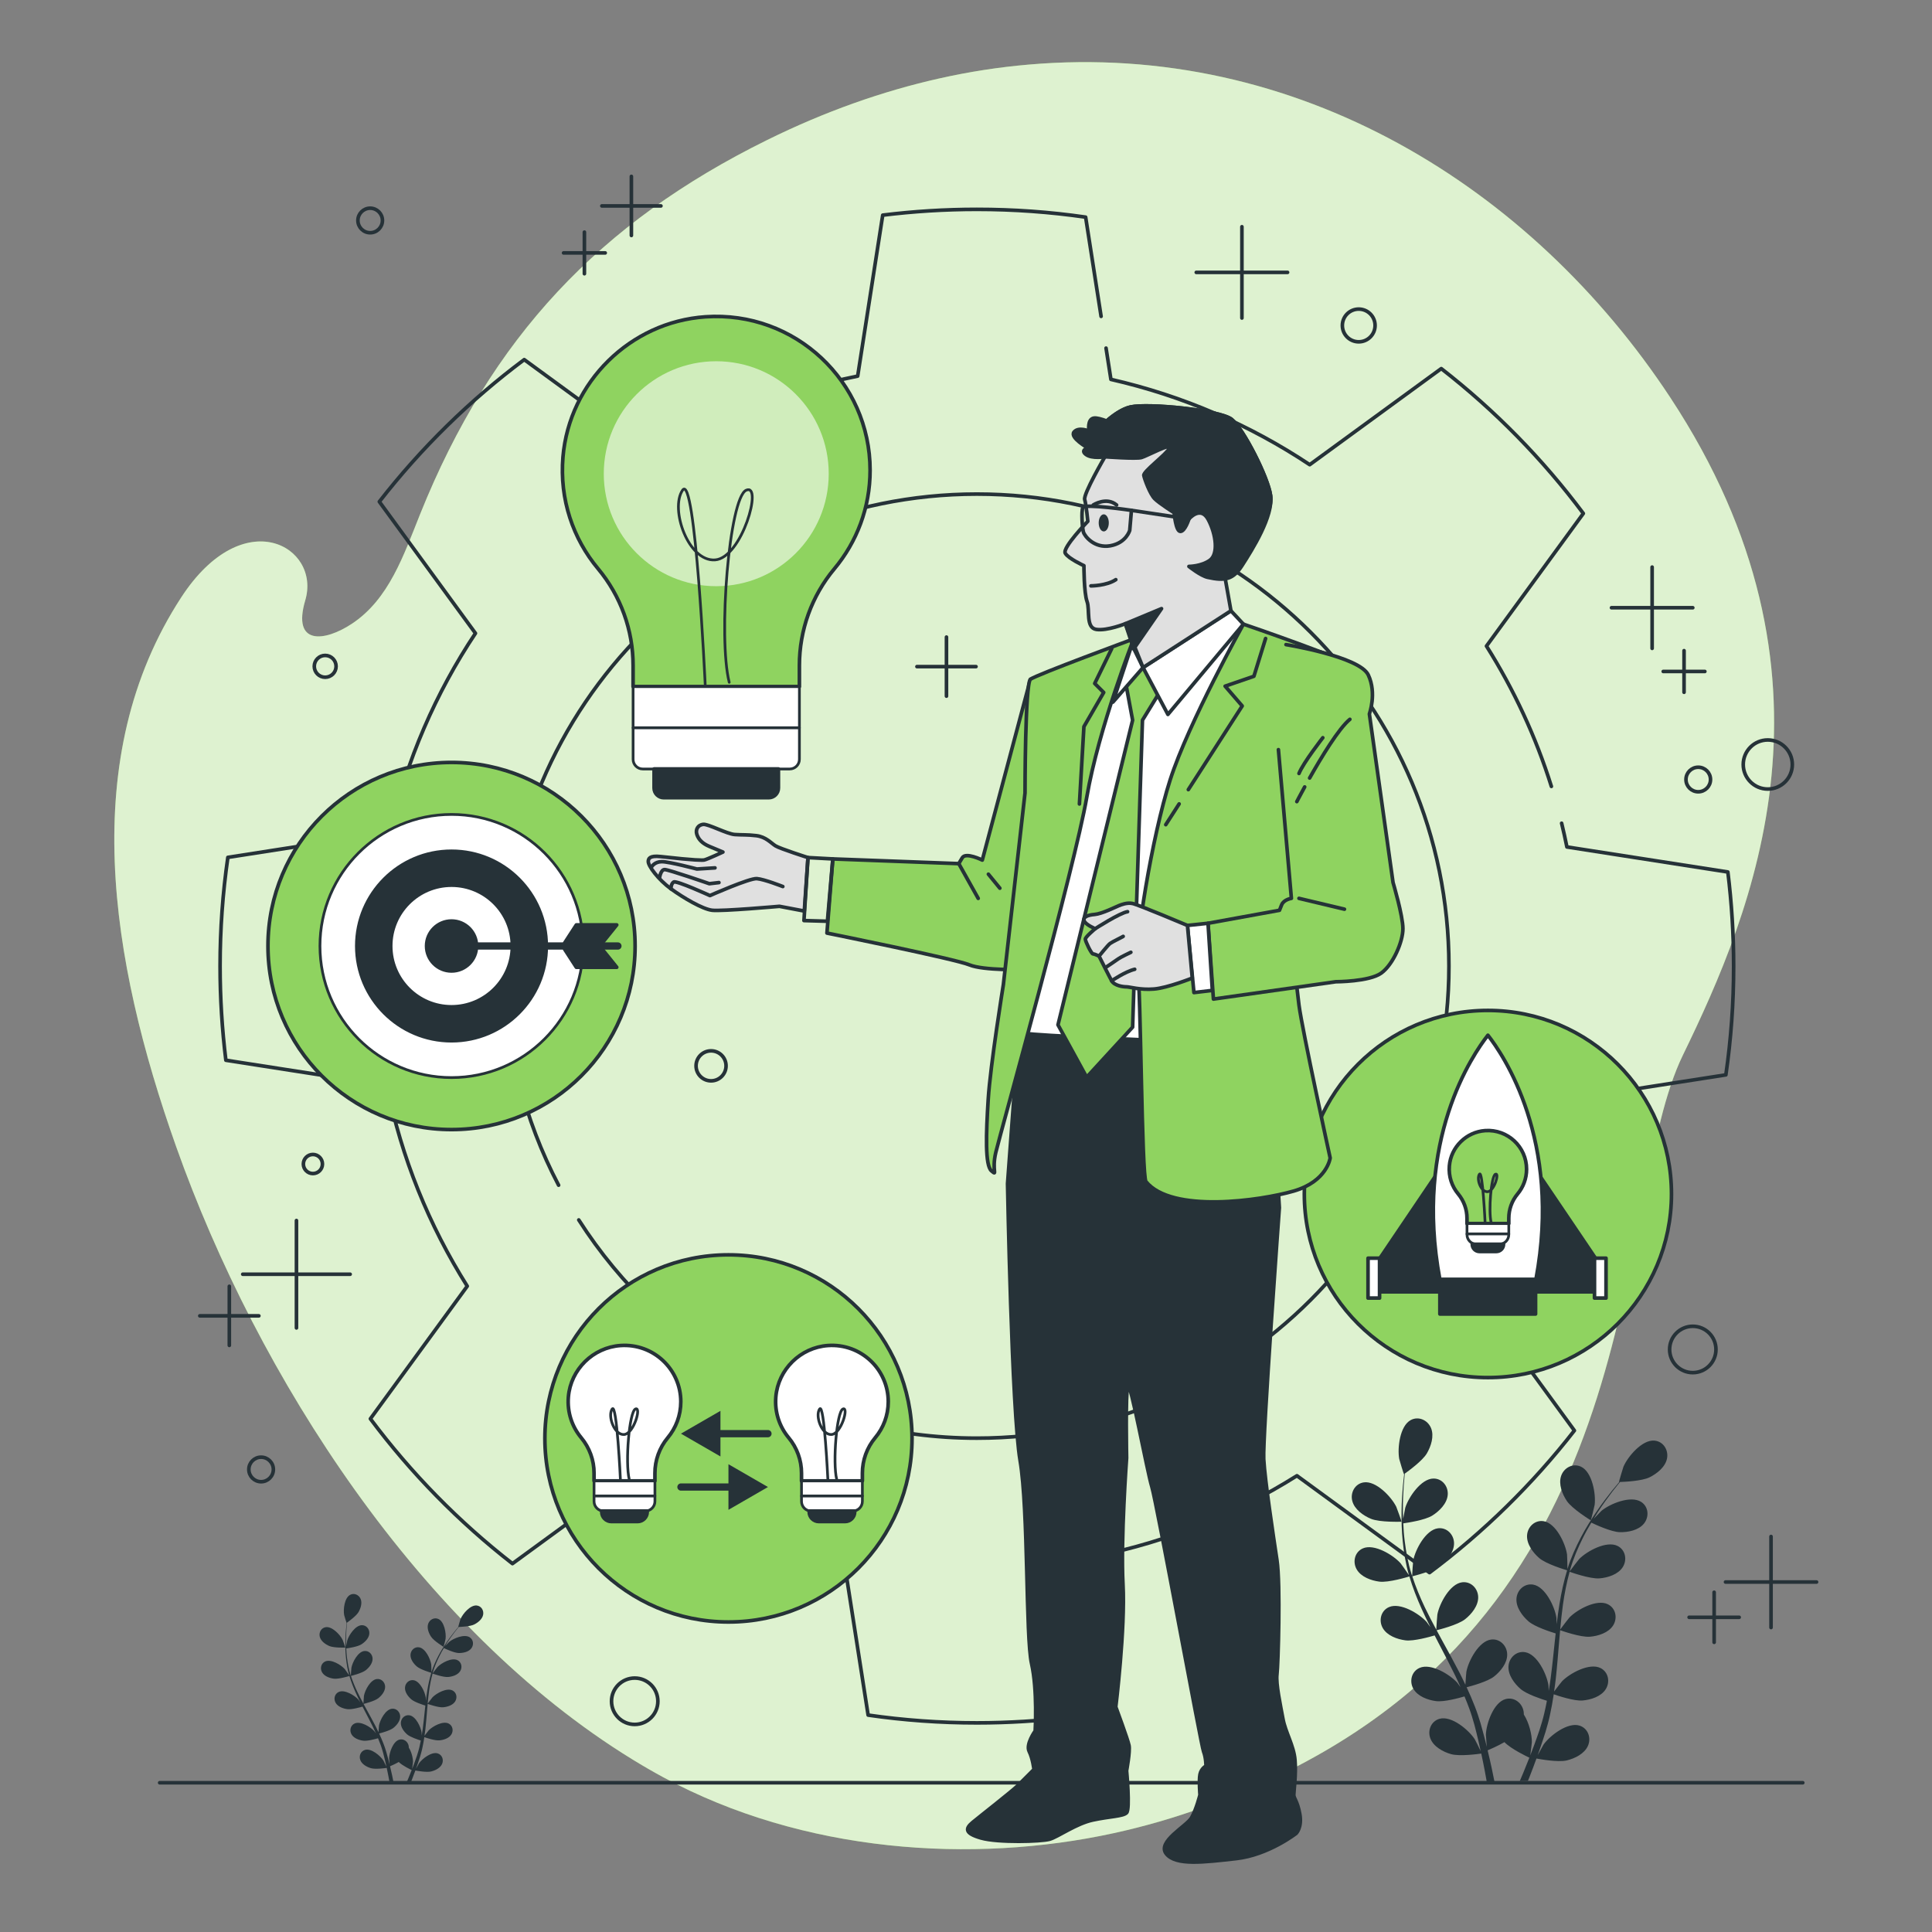 <svg width="533" height="533" viewBox="0 0 533 533" fill="none" xmlns="http://www.w3.org/2000/svg">
<rect x="0" y="0" width="533" height="533" fill="#808080" stroke="none"/>
<path d="M174.417 485.357C177.248 487.097 180.111 488.758 183.009 490.326C221.586 511.189 268.254 514.246 307.246 505.734C324.33 502.012 340.645 495.977 355.985 488.244C456.573 437.475 444.863 331.016 464.246 291.153C483.628 251.289 511.227 186.252 460.814 109.698C422.494 51.487 357.794 11.377 283.797 17.817C275.642 18.517 267.368 19.787 259.012 21.669C243.467 25.165 227.607 30.741 211.576 38.658C165.534 61.395 135.483 93.093 115.911 141.822C111.362 153.149 107.334 165.313 97.047 172.103C89.569 177.038 80.507 178.156 84.22 165.595C88.584 150.83 67.214 138.393 50.001 164.801C21.252 208.909 30.283 264.69 48.603 316.348C71.09 379.754 115.787 449.337 174.417 485.357Z" fill="#8FD360"/>
<g opacity="0.7">
<path d="M174.417 485.357C177.248 487.097 180.111 488.758 183.009 490.326C221.586 511.189 268.254 514.246 307.246 505.734C324.33 502.012 340.645 495.977 355.985 488.244C456.573 437.475 444.863 331.016 464.246 291.153C483.628 251.289 511.227 186.252 460.814 109.698C422.494 51.487 357.794 11.377 283.797 17.817C275.642 18.517 267.368 19.787 259.012 21.669C243.467 25.165 227.607 30.741 211.576 38.658C165.534 61.395 135.483 93.093 115.911 141.822C111.362 153.149 107.334 165.313 97.047 172.103C89.569 177.038 80.507 178.156 84.22 165.595C88.584 150.83 67.214 138.393 50.001 164.801C21.252 208.909 30.283 264.69 48.603 316.348C71.09 379.754 115.787 449.337 174.417 485.357Z" fill="white"/>
</g>
<path d="M497.348 491.825H44.049" stroke="#263238" stroke-miterlimit="10" stroke-linecap="round" stroke-linejoin="round"/>
<path d="M261.112 175.756V192.053" stroke="#263238" stroke-miterlimit="10" stroke-linecap="round" stroke-linejoin="round"/>
<path d="M269.261 183.904H252.964" stroke="#263238" stroke-miterlimit="10" stroke-linecap="round" stroke-linejoin="round"/>
<path d="M342.62 62.552V87.739" stroke="#263238" stroke-miterlimit="10" stroke-linecap="round" stroke-linejoin="round"/>
<path d="M355.214 75.145H330.026" stroke="#263238" stroke-miterlimit="10" stroke-linecap="round" stroke-linejoin="round"/>
<path d="M174.188 48.664V64.961" stroke="#263238" stroke-miterlimit="10" stroke-linecap="round" stroke-linejoin="round"/>
<path d="M182.338 56.812H166.04" stroke="#263238" stroke-miterlimit="10" stroke-linecap="round" stroke-linejoin="round"/>
<path d="M161.225 64.036V75.518" stroke="#263238" stroke-miterlimit="10" stroke-linecap="round" stroke-linejoin="round"/>
<path d="M166.966 69.776H155.483" stroke="#263238" stroke-miterlimit="10" stroke-linecap="round" stroke-linejoin="round"/>
<path d="M464.595 179.504V190.986" stroke="#263238" stroke-miterlimit="10" stroke-linecap="round" stroke-linejoin="round"/>
<path d="M470.336 185.244H458.854" stroke="#263238" stroke-miterlimit="10" stroke-linecap="round" stroke-linejoin="round"/>
<path d="M455.791 156.449V178.875" stroke="#263238" stroke-miterlimit="10" stroke-linecap="round" stroke-linejoin="round"/>
<path d="M467.005 167.663H444.579" stroke="#263238" stroke-miterlimit="10" stroke-linecap="round" stroke-linejoin="round"/>
<path d="M63.267 354.867V371.165" stroke="#263238" stroke-miterlimit="10" stroke-linecap="round" stroke-linejoin="round"/>
<path d="M71.416 363.017H55.119" stroke="#263238" stroke-miterlimit="10" stroke-linecap="round" stroke-linejoin="round"/>
<path d="M81.787 336.718V366.35" stroke="#263238" stroke-miterlimit="10" stroke-linecap="round" stroke-linejoin="round"/>
<path d="M96.602 351.535H66.97" stroke="#263238" stroke-miterlimit="10" stroke-linecap="round" stroke-linejoin="round"/>
<path d="M472.898 439.274V453.084" stroke="#263238" stroke-miterlimit="10" stroke-linecap="round" stroke-linejoin="round"/>
<path d="M479.804 446.18H465.994" stroke="#263238" stroke-miterlimit="10" stroke-linecap="round" stroke-linejoin="round"/>
<path d="M488.592 423.895V449.005" stroke="#263238" stroke-miterlimit="10" stroke-linecap="round" stroke-linejoin="round"/>
<path d="M501.146 436.45H476.037" stroke="#263238" stroke-miterlimit="10" stroke-linecap="round" stroke-linejoin="round"/>
<path d="M196.166 298.184C198.451 298.184 200.304 296.331 200.304 294.045C200.304 291.76 198.451 289.907 196.166 289.907C193.88 289.907 192.027 291.76 192.027 294.045C192.027 296.331 193.88 298.184 196.166 298.184Z" stroke="#263238" stroke-miterlimit="10" stroke-linecap="round" stroke-linejoin="round"/>
<path d="M89.71 186.838C91.373 186.838 92.72 185.491 92.72 183.829C92.72 182.167 91.373 180.819 89.71 180.819C88.049 180.819 86.701 182.167 86.701 183.829C86.701 185.491 88.049 186.838 89.71 186.838Z" stroke="#263238" stroke-miterlimit="10" stroke-linecap="round" stroke-linejoin="round"/>
<path d="M102.124 64.207C103.994 64.207 105.51 62.691 105.51 60.822C105.51 58.952 103.994 57.436 102.124 57.436C100.254 57.436 98.738 58.952 98.738 60.822C98.738 62.691 100.254 64.207 102.124 64.207Z" stroke="#263238" stroke-miterlimit="10" stroke-linecap="round" stroke-linejoin="round"/>
<path d="M374.844 94.302C377.337 94.302 379.359 92.28 379.359 89.787C379.359 87.294 377.337 85.272 374.844 85.272C372.351 85.272 370.33 87.294 370.33 89.787C370.33 92.28 372.351 94.302 374.844 94.302Z" stroke="#263238" stroke-miterlimit="10" stroke-linecap="round" stroke-linejoin="round"/>
<path d="M175.1 475.733C178.632 475.733 181.495 472.87 181.495 469.338C181.495 465.807 178.632 462.944 175.1 462.944C171.568 462.944 168.705 465.807 168.705 469.338C168.705 472.87 171.568 475.733 175.1 475.733Z" stroke="#263238" stroke-miterlimit="10" stroke-linecap="round" stroke-linejoin="round"/>
<path d="M72.031 408.776C73.9 408.776 75.416 407.26 75.416 405.39C75.416 403.52 73.9 402.005 72.031 402.005C70.161 402.005 68.645 403.52 68.645 405.39C68.645 407.26 70.161 408.776 72.031 408.776Z" stroke="#263238" stroke-miterlimit="10" stroke-linecap="round" stroke-linejoin="round"/>
<path d="M86.325 323.762C87.779 323.762 88.958 322.584 88.958 321.129C88.958 319.675 87.779 318.496 86.325 318.496C84.871 318.496 83.692 319.675 83.692 321.129C83.692 322.584 84.871 323.762 86.325 323.762Z" stroke="#263238" stroke-miterlimit="10" stroke-linecap="round" stroke-linejoin="round"/>
<path d="M467.005 378.683C470.537 378.683 473.4 375.82 473.4 372.288C473.4 368.756 470.537 365.893 467.005 365.893C463.473 365.893 460.61 368.756 460.61 372.288C460.61 375.82 463.473 378.683 467.005 378.683Z" stroke="#263238" stroke-miterlimit="10" stroke-linecap="round" stroke-linejoin="round"/>
<path d="M487.694 217.684C491.434 217.684 494.465 214.652 494.465 210.912C494.465 207.173 491.434 204.141 487.694 204.141C483.954 204.141 480.923 207.173 480.923 210.912C480.923 214.652 483.954 217.684 487.694 217.684Z" stroke="#263238" stroke-miterlimit="10" stroke-linecap="round" stroke-linejoin="round"/>
<path d="M468.51 218.436C470.38 218.436 471.896 216.92 471.896 215.051C471.896 213.181 470.38 211.665 468.51 211.665C466.64 211.665 465.125 213.181 465.125 215.051C465.125 216.92 466.64 218.436 468.51 218.436Z" stroke="#263238" stroke-miterlimit="10" stroke-linecap="round" stroke-linejoin="round"/>
<path d="M303.771 87.281L299.505 59.903C289.706 58.485 279.691 57.757 269.497 57.757C260.708 57.757 252.033 58.306 243.526 59.354L236.615 103.759C216.596 107.783 197.906 115.422 181.197 125.936L144.622 99.212C129.611 110.428 116.159 123.624 104.649 138.405L131.17 174.712C120.221 191.154 112.16 209.677 107.638 229.556L62.862 236.53C61.444 246.329 60.716 256.344 60.716 266.538C60.716 275.328 61.265 283.99 62.313 292.497L106.718 299.408C110.743 319.426 118.382 338.117 128.908 354.826L102.183 391.414C113.399 406.424 126.595 419.876 141.376 431.373L177.669 404.866C194.124 415.815 212.648 423.862 232.512 428.385L239.499 473.161C249.298 474.579 259.313 475.307 269.496 475.307C278.285 475.307 286.959 474.758 295.467 473.711L302.377 429.305C322.396 425.282 341.086 417.642 357.796 407.128L394.371 433.852C409.381 422.637 422.833 409.44 434.343 394.659L407.836 358.352C418.771 341.897 426.832 323.386 431.355 303.509L476.131 296.533C477.549 286.736 478.278 276.72 478.278 266.538C478.278 257.749 477.728 249.075 476.681 240.567L432.276 233.657C431.834 231.458 431.349 229.276 430.821 227.111M427.996 216.957C423.686 203.189 417.626 190.199 410.085 178.237L436.81 141.65C425.593 126.64 412.397 113.188 397.616 101.69L361.322 128.198C344.867 117.25 326.344 109.189 306.479 104.667L305.135 96.038M154.11 326.973C144.626 308.909 139.261 288.342 139.261 266.523C139.261 194.612 197.568 136.306 269.497 136.306C341.425 136.306 399.732 194.612 399.732 266.523C399.732 338.453 341.425 396.759 269.497 396.759C223.347 396.759 182.806 372.757 159.673 336.555" stroke="#263238" stroke-miterlimit="10" stroke-linecap="round" stroke-linejoin="round"/>
<path d="M378.193 418.999C380.661 420.034 386.655 419.811 386.659 419.811C386.722 419.809 385.313 415.904 385.196 415.669C383.841 412.935 379.613 408.451 376.234 408.958C373.8 409.324 372.479 411.784 373.064 414.073C373.661 416.409 376.092 418.116 378.193 418.999Z" fill="#263238"/>
<path d="M380.518 436.338C383.067 436.672 388.396 435.041 388.819 434.909C389.708 437.893 390.862 440.883 392.196 443.843C392.957 445.537 393.776 447.218 394.619 448.895C394.12 448.187 393.668 447.557 393.597 447.476C391.567 445.197 386.305 441.99 383.181 443.372C380.929 444.366 380.306 447.088 381.472 449.141C382.664 451.238 385.461 452.242 387.72 452.537C390.013 452.838 394.584 451.538 395.79 451.179C396.12 451.82 396.441 452.462 396.775 453.1C398.37 456.163 399.974 459.213 401.458 462.253C401.98 463.323 402.455 464.398 402.936 465.47C402.493 464.842 402.114 464.317 402.047 464.242C400.018 461.965 394.757 458.756 391.631 460.138C389.38 461.133 388.756 463.855 389.923 465.907C391.116 468.004 393.911 469.008 396.171 469.304C398.36 469.591 402.59 468.43 404.024 468.009C404.482 469.122 404.942 470.237 405.336 471.336C405.587 472.093 405.884 472.804 406.094 473.579C406.319 474.341 406.54 475.096 406.761 475.843C407.133 477.296 407.525 478.796 407.852 480.223C408.086 481.215 408.292 482.164 408.502 483.12C407.992 482.047 406.954 479.97 406.847 479.807C405.187 477.248 400.473 473.281 397.173 474.172C394.797 474.816 393.769 477.41 394.613 479.616C395.474 481.868 398.086 483.285 400.274 483.92C402.685 484.617 407.986 483.87 408.648 483.772C408.989 485.354 409.307 486.897 409.583 488.357C409.79 489.439 409.978 490.476 410.153 491.475L412.28 491.444C412.063 490.333 411.827 489.171 411.567 487.957C411.227 486.349 410.831 484.638 410.407 482.883C410.804 482.719 413.056 481.769 415.047 480.618C416.823 482.486 421.336 484.637 421.921 484.91C421.333 486.418 420.746 487.878 420.17 489.249C419.868 489.975 419.572 490.661 419.279 491.342L421.528 491.309C421.701 490.879 421.871 490.457 422.046 490.009C422.65 488.481 423.265 486.834 423.879 485.139C424.523 485.263 429.797 486.254 432.241 485.665C434.455 485.13 437.129 483.833 438.091 481.621C439.034 479.457 438.123 476.815 435.778 476.066C432.523 475.026 427.633 478.777 425.858 481.257C425.753 481.405 424.795 483.119 424.207 484.211C424.455 483.518 424.703 482.846 424.948 482.128C425.446 480.712 425.899 479.283 426.391 477.749C426.604 477 426.818 476.243 427.035 475.479C427.266 474.725 427.414 473.9 427.609 473.103C428.023 471.247 428.351 469.347 428.64 467.425C429.88 467.856 434.311 469.325 436.592 469.131C438.863 468.938 441.701 468.061 442.988 466.021C444.248 464.023 443.747 461.275 441.544 460.179C438.484 458.658 433.083 461.625 430.952 463.808C430.819 463.943 429.466 465.683 428.742 466.652C428.906 465.496 429.076 464.342 429.205 463.166C429.577 459.772 429.845 456.326 430.13 452.889C430.216 451.836 430.315 450.787 430.41 449.738C430.851 449.896 436.078 451.757 438.633 451.538C440.904 451.345 443.743 450.469 445.029 448.428C446.289 446.431 445.788 443.683 443.585 442.587C440.527 441.065 435.124 444.032 432.994 446.215C432.834 446.379 430.89 448.884 430.427 449.545C430.637 447.234 430.869 444.933 431.188 442.674C431.624 439.555 432.227 436.521 433.026 433.622C433.23 433.697 438.678 435.661 441.295 435.44C443.566 435.247 446.405 434.369 447.691 432.329C448.951 430.332 448.451 427.584 446.247 426.488C443.187 424.967 437.786 427.934 435.655 430.117C435.489 430.289 433.399 432.984 433.056 433.501C433.104 433.328 433.134 433.145 433.185 432.974C434.077 429.89 435.33 427.017 436.634 424.383C437.388 422.851 438.195 421.429 439.011 420.064C439.988 420.534 444.477 422.633 446.853 422.694C449.132 422.751 452.05 422.19 453.552 420.305C455.024 418.458 454.828 415.672 452.758 414.34C449.884 412.492 444.19 414.848 441.832 416.784C441.705 416.889 440.52 418.103 439.67 419.001C440.047 418.39 440.425 417.752 440.799 417.175C442.198 415.001 443.612 413.097 444.877 411.422C445.605 410.474 446.28 409.632 446.923 408.851C448.121 408.813 452.953 408.595 455.052 407.572C457.1 406.572 459.432 404.732 459.897 402.365C460.351 400.046 458.895 397.665 456.444 397.437C453.042 397.12 449.073 401.835 447.873 404.641C447.769 404.884 446.584 408.861 446.647 408.859C446.647 408.859 446.705 408.858 446.718 408.857C446.085 409.596 445.416 410.396 444.702 411.285C443.397 412.937 441.938 414.815 440.489 416.966C439.034 419.113 437.514 421.485 436.138 424.128C434.755 426.776 433.437 429.632 432.458 432.751C432.446 432.786 432.44 432.824 432.429 432.86C432.432 431.86 432.347 429.061 432.316 428.845C431.88 425.826 429.262 420.248 425.894 419.675C423.467 419.263 421.444 421.189 421.286 423.546C421.125 425.953 422.903 428.333 424.625 429.827C426.566 431.51 431.91 433.091 432.335 433.216C431.43 436.194 430.745 439.323 430.225 442.529C429.926 444.362 429.681 446.216 429.459 448.079C429.434 447.213 429.405 446.44 429.389 446.332C428.953 443.312 426.335 437.735 422.966 437.161C420.54 436.75 418.517 438.676 418.36 441.033C418.198 443.44 419.976 445.819 421.698 447.313C423.445 448.828 427.974 450.267 429.178 450.631C429.1 451.347 429.015 452.061 428.939 452.776C428.58 456.212 428.237 459.639 427.796 462.993C427.642 464.175 427.446 465.332 427.254 466.491C427.231 465.723 427.205 465.076 427.19 464.977C426.754 461.957 424.136 456.38 420.768 455.807C418.341 455.395 416.318 457.321 416.16 459.678C415.999 462.084 417.777 464.465 419.499 465.958C421.165 467.404 425.335 468.77 426.762 469.209C426.53 470.391 426.3 471.575 426.022 472.709C425.815 473.48 425.669 474.236 425.417 474.997C425.184 475.756 424.953 476.508 424.726 477.253C424.233 478.671 423.734 480.137 423.219 481.509C422.868 482.465 422.515 483.37 422.164 484.283C422.331 483.109 422.611 480.802 422.612 480.608C422.631 478.582 421.862 475.297 420.395 473.001C420.399 472.703 420.378 472.403 420.327 472.108C419.918 469.782 417.702 468.083 415.333 468.751C412.044 469.679 410.035 475.504 409.924 478.552C409.917 478.732 410.064 480.691 410.177 481.927C409.999 481.21 409.836 480.514 409.645 479.779C409.277 478.325 408.867 476.883 408.433 475.33C408.196 474.589 407.957 473.839 407.716 473.081C407.492 472.326 407.161 471.556 406.885 470.785C406.205 469.009 405.431 467.243 404.611 465.48C405.885 465.154 410.39 463.936 412.184 462.516C413.973 461.103 415.855 458.805 415.804 456.394C415.753 454.032 413.82 452.017 411.378 452.319C407.986 452.738 405.118 458.191 404.545 461.188C404.51 461.374 404.341 463.57 404.271 464.779C403.77 463.725 403.274 462.669 402.734 461.616C401.171 458.58 399.495 455.557 397.835 452.534C397.326 451.608 396.831 450.68 396.331 449.752C396.786 449.641 402.172 448.308 404.183 446.717C405.97 445.304 407.854 443.007 407.803 440.595C407.751 438.234 405.819 436.218 403.375 436.521C399.984 436.94 397.117 442.392 396.543 445.389C396.501 445.615 396.262 448.776 396.241 449.583C395.142 447.54 394.064 445.493 393.083 443.431C391.728 440.589 390.555 437.726 389.623 434.869C389.835 434.817 395.463 433.452 397.522 431.823C399.31 430.409 401.193 428.113 401.141 425.701C401.09 423.339 399.158 421.325 396.715 421.626C393.323 422.044 390.456 427.499 389.883 430.494C389.838 430.73 389.584 434.132 389.581 434.75C389.526 434.58 389.45 434.411 389.397 434.24C388.442 431.176 387.9 428.089 387.536 425.172C387.32 423.478 387.208 421.847 387.137 420.259C388.212 420.111 393.113 419.386 395.129 418.125C397.062 416.915 399.186 414.838 399.398 412.436C399.606 410.084 397.908 407.868 395.447 407.9C392.03 407.942 388.58 413.049 387.682 415.964C387.633 416.123 387.314 417.79 387.1 419.006C387.077 418.289 387.042 417.548 387.035 416.859C387.002 414.276 387.13 411.908 387.261 409.812C387.345 408.621 387.445 407.546 387.55 406.54C388.528 405.846 392.438 402.999 393.625 400.988C394.782 399.024 395.711 396.203 394.793 393.972C393.893 391.788 391.364 390.606 389.194 391.768C386.182 393.382 385.474 399.503 386.019 402.503C386.067 402.763 387.271 406.735 387.323 406.7C387.323 406.7 387.371 406.667 387.382 406.659C387.263 407.623 387.146 408.661 387.042 409.795C386.864 411.893 386.684 414.264 386.662 416.858C386.633 419.451 386.673 422.268 386.985 425.233C387.292 428.203 387.766 431.313 388.671 434.454C388.682 434.489 388.697 434.524 388.707 434.56C388.157 433.723 386.542 431.436 386.397 431.275C384.368 428.997 379.107 425.789 375.981 427.17C373.73 428.165 373.106 430.887 374.274 432.94C375.463 435.039 378.259 436.042 380.518 436.338Z" fill="#263238"/>
<path d="M438.867 419.429C438.92 419.461 439.9 415.428 439.932 415.167C440.309 412.138 439.256 406.067 436.158 404.625C433.926 403.587 431.468 404.912 430.693 407.143C429.901 409.421 430.987 412.185 432.253 414.08C433.74 416.305 438.863 419.426 438.867 419.429Z" fill="#263238"/>
<path d="M90.884 454.115C92.164 454.652 95.276 454.537 95.278 454.537C95.31 454.536 94.579 452.51 94.518 452.386C93.814 450.968 91.621 448.641 89.867 448.903C88.604 449.094 87.918 450.37 88.221 451.558C88.531 452.771 89.793 453.657 90.884 454.115Z" fill="#263238"/>
<path d="M92.091 463.113C93.414 463.287 96.179 462.44 96.398 462.372C96.86 463.921 97.459 465.472 98.152 467.009C98.546 467.888 98.973 468.762 99.41 469.631C99.151 469.263 98.917 468.938 98.879 468.895C97.825 467.713 95.095 466.048 93.473 466.765C92.304 467.281 91.981 468.695 92.586 469.76C93.205 470.848 94.656 471.369 95.829 471.523C97.019 471.678 99.391 471.005 100.016 470.817C100.188 471.15 100.355 471.482 100.528 471.815C101.355 473.404 102.189 474.987 102.957 476.564C103.228 477.119 103.476 477.677 103.725 478.233C103.495 477.907 103.299 477.634 103.263 477.596C102.21 476.415 99.48 474.748 97.858 475.466C96.689 475.982 96.365 477.395 96.971 478.46C97.59 479.549 99.041 480.07 100.214 480.223C101.349 480.372 103.545 479.769 104.289 479.551C104.527 480.128 104.765 480.706 104.97 481.278C105.101 481.67 105.255 482.039 105.363 482.441C105.481 482.836 105.596 483.227 105.71 483.616C105.903 484.371 106.106 485.149 106.276 485.89C106.399 486.404 106.505 486.898 106.614 487.393C106.349 486.838 105.811 485.759 105.756 485.674C104.893 484.346 102.447 482.286 100.735 482.75C99.501 483.083 98.967 484.431 99.406 485.575C99.852 486.744 101.207 487.48 102.343 487.809C103.594 488.171 106.346 487.783 106.69 487.732C106.866 488.554 107.031 489.354 107.175 490.112C107.282 490.672 107.38 491.212 107.47 491.73L108.574 491.714C108.461 491.137 108.339 490.535 108.203 489.904C108.026 489.069 107.822 488.181 107.602 487.271C107.808 487.185 108.977 486.692 110.01 486.094C110.932 487.064 113.274 488.18 113.578 488.322C113.273 489.104 112.968 489.862 112.67 490.574C112.513 490.952 112.36 491.307 112.207 491.661L113.374 491.642C113.464 491.42 113.552 491.201 113.643 490.969C113.956 490.176 114.275 489.32 114.594 488.44C114.929 488.505 117.665 489.019 118.934 488.714C120.083 488.436 121.471 487.763 121.971 486.615C122.46 485.492 121.988 484.121 120.77 483.733C119.082 483.192 116.544 485.139 115.623 486.426C115.568 486.502 115.07 487.392 114.766 487.959C114.893 487.599 115.022 487.25 115.15 486.877C115.408 486.143 115.643 485.401 115.9 484.605C116.01 484.217 116.122 483.823 116.233 483.427C116.353 483.035 116.431 482.607 116.531 482.194C116.746 481.232 116.916 480.245 117.066 479.247C117.71 479.471 120.009 480.233 121.194 480.132C122.371 480.032 123.845 479.576 124.513 478.518C125.167 477.481 124.907 476.054 123.764 475.486C122.175 474.696 119.373 476.235 118.266 477.37C118.198 477.44 117.496 478.343 117.119 478.846C117.205 478.246 117.293 477.647 117.359 477.037C117.552 475.276 117.692 473.487 117.839 471.704C117.884 471.157 117.935 470.613 117.985 470.069C118.213 470.151 120.926 471.115 122.252 471.004C123.43 470.903 124.904 470.448 125.572 469.389C126.225 468.351 125.966 466.925 124.822 466.357C123.235 465.568 120.431 467.107 119.326 468.24C119.243 468.326 118.234 469.626 117.993 469.968C118.103 468.769 118.223 467.575 118.389 466.402C118.615 464.783 118.927 463.209 119.342 461.705C119.448 461.743 122.276 462.763 123.634 462.648C124.812 462.548 126.286 462.093 126.953 461.034C127.607 459.997 127.348 458.571 126.204 458.002C124.615 457.213 121.813 458.752 120.707 459.885C120.62 459.975 119.537 461.373 119.358 461.641C119.382 461.551 119.398 461.456 119.425 461.367C119.889 459.768 120.538 458.277 121.215 456.909C121.606 456.114 122.025 455.376 122.449 454.667C122.957 454.911 125.286 456.001 126.519 456.032C127.701 456.06 129.216 455.77 129.995 454.792C130.76 453.833 130.659 452.387 129.584 451.696C128.093 450.738 125.138 451.959 123.914 452.964C123.847 453.019 123.233 453.65 122.791 454.115C122.988 453.797 123.184 453.467 123.378 453.166C124.103 452.038 124.837 451.051 125.494 450.18C125.871 449.689 126.222 449.252 126.556 448.847C127.177 448.825 129.686 448.713 130.775 448.183C131.838 447.665 133.049 446.708 133.289 445.48C133.525 444.278 132.769 443.041 131.496 442.923C129.731 442.76 127.672 445.206 127.049 446.661C126.996 446.787 126.38 448.852 126.412 448.852C126.412 448.852 126.441 448.851 126.449 448.851C126.121 449.234 125.774 449.649 125.403 450.111C124.726 450.969 123.968 451.943 123.217 453.06C122.462 454.174 121.672 455.405 120.958 456.777C120.241 458.151 119.556 459.634 119.048 461.252C119.042 461.27 119.038 461.289 119.033 461.308C119.034 460.789 118.99 459.335 118.974 459.225C118.748 457.657 117.389 454.762 115.641 454.466C114.382 454.252 113.332 455.251 113.25 456.475C113.165 457.724 114.089 458.959 114.982 459.735C115.989 460.608 118.763 461.429 118.984 461.493C118.515 463.038 118.159 464.663 117.888 466.326C117.732 467.278 117.605 468.239 117.49 469.206C117.477 468.757 117.463 468.356 117.454 468.299C117.228 466.731 115.869 463.837 114.121 463.54C112.861 463.326 111.812 464.326 111.73 465.549C111.645 466.798 112.569 468.034 113.462 468.809C114.369 469.594 116.72 470.342 117.344 470.53C117.304 470.902 117.26 471.272 117.221 471.644C117.034 473.427 116.856 475.206 116.627 476.946C116.547 477.559 116.446 478.161 116.345 478.762C116.333 478.363 116.32 478.027 116.312 477.977C116.086 476.409 114.727 473.514 112.979 473.218C111.719 473.004 110.67 474.003 110.588 475.227C110.504 476.475 111.427 477.711 112.32 478.487C113.185 479.236 115.349 479.945 116.09 480.173C115.969 480.787 115.85 481.4 115.706 481.99C115.598 482.39 115.522 482.782 115.391 483.177C115.271 483.571 115.151 483.962 115.033 484.349C114.777 485.084 114.518 485.845 114.251 486.556C114.068 487.053 113.885 487.523 113.703 487.997C113.79 487.388 113.935 486.191 113.936 486.09C113.945 485.038 113.546 483.333 112.785 482.142C112.787 481.987 112.776 481.832 112.75 481.678C112.538 480.471 111.387 479.589 110.157 479.936C108.451 480.416 107.408 483.441 107.35 485.021C107.347 485.115 107.423 486.132 107.482 486.774C107.39 486.402 107.305 486.041 107.205 485.659C107.015 484.904 106.803 484.156 106.577 483.35C106.454 482.965 106.33 482.576 106.205 482.183C106.089 481.791 105.917 481.392 105.773 480.991C105.42 480.07 105.018 479.152 104.593 478.237C105.255 478.069 107.591 477.437 108.524 476.7C109.453 475.967 110.43 474.773 110.402 473.524C110.376 472.298 109.373 471.251 108.105 471.409C106.345 471.625 104.857 474.455 104.559 476.011C104.54 476.109 104.452 477.248 104.417 477.875C104.157 477.327 103.9 476.78 103.618 476.233C102.807 474.658 101.937 473.09 101.076 471.521C100.812 471.04 100.555 470.558 100.296 470.077C100.532 470.019 103.327 469.328 104.371 468.502C105.298 467.768 106.277 466.575 106.249 465.325C106.223 464.1 105.22 463.052 103.952 463.21C102.192 463.427 100.704 466.258 100.407 467.813C100.384 467.929 100.26 469.57 100.249 469.989C99.678 468.929 99.119 467.866 98.61 466.797C97.907 465.322 97.298 463.837 96.814 462.353C96.924 462.326 99.845 461.617 100.914 460.772C101.841 460.039 102.82 458.846 102.792 457.595C102.766 456.371 101.762 455.324 100.495 455.48C98.735 455.698 97.247 458.528 96.95 460.083C96.927 460.205 96.794 461.971 96.793 462.292C96.764 462.204 96.725 462.115 96.698 462.027C96.202 460.437 95.921 458.835 95.731 457.321C95.62 456.442 95.562 455.596 95.524 454.771C96.082 454.695 98.626 454.317 99.672 453.663C100.675 453.036 101.778 451.957 101.888 450.711C101.997 449.49 101.114 448.339 99.837 448.356C98.064 448.379 96.274 451.029 95.807 452.543C95.782 452.625 95.616 453.49 95.505 454.121C95.493 453.748 95.475 453.364 95.471 453.007C95.454 451.666 95.52 450.437 95.588 449.349C95.632 448.731 95.683 448.172 95.737 447.651C96.246 447.289 98.275 445.812 98.891 444.769C99.492 443.75 99.974 442.286 99.497 441.128C99.03 439.995 97.718 439.381 96.591 439.984C95.028 440.821 94.66 443.999 94.943 445.556C94.968 445.69 95.594 447.753 95.62 447.734C95.62 447.734 95.645 447.716 95.651 447.711C95.588 448.212 95.528 448.751 95.474 449.339C95.382 450.428 95.289 451.659 95.277 453.004C95.261 454.351 95.282 455.813 95.444 457.35C95.604 458.892 95.85 460.507 96.32 462.137C96.325 462.155 96.333 462.173 96.339 462.192C96.053 461.758 95.215 460.571 95.139 460.486C94.086 459.304 91.356 457.639 89.734 458.355C88.565 458.872 88.241 460.286 88.848 461.351C89.466 462.439 90.918 462.961 92.091 463.113Z" fill="#263238"/>
<path d="M122.372 454.339C122.4 454.356 122.907 452.262 122.926 452.126C123.121 450.554 122.574 447.403 120.966 446.655C119.809 446.117 118.533 446.804 118.13 447.962C117.719 449.144 118.283 450.58 118.94 451.563C119.712 452.717 122.37 454.337 122.372 454.339Z" fill="#263238"/>
<path d="M410.481 380.046C438.452 380.046 461.126 357.372 461.126 329.401C461.126 301.431 438.452 278.757 410.481 278.757C382.511 278.757 359.837 301.431 359.837 329.401C359.837 357.372 382.511 380.046 410.481 380.046Z" fill="#8FD360" stroke="#263238" stroke-miterlimit="10" stroke-linecap="round" stroke-linejoin="round"/>
<path d="M396.242 324.121L378.881 349.796V356.398H399.666L396.242 324.121Z" fill="#263238" stroke="#263238" stroke-miterlimit="10" stroke-linecap="round" stroke-linejoin="round"/>
<path d="M424.607 324.121L441.969 349.796V356.398H421.184L424.607 324.121Z" fill="#263238" stroke="#263238" stroke-miterlimit="10" stroke-linecap="round" stroke-linejoin="round"/>
<path d="M380.592 347.106H377.413V358.109H380.592V347.106Z" fill="white" stroke="#263238" stroke-miterlimit="10" stroke-linecap="round" stroke-linejoin="round"/>
<path d="M443.069 347.106H439.89V358.109H443.069V347.106Z" fill="white" stroke="#263238" stroke-miterlimit="10" stroke-linecap="round" stroke-linejoin="round"/>
<path d="M410.482 285.598C406.384 290.804 390.014 314.501 397.231 352.994H410.482H423.731C430.949 314.501 414.578 290.804 410.482 285.598Z" fill="white" stroke="#263238" stroke-miterlimit="10" stroke-linecap="round" stroke-linejoin="round"/>
<path d="M423.631 352.994H397.232V362.511H423.631V352.994Z" fill="#263238" stroke="#263238" stroke-miterlimit="10" stroke-linecap="round" stroke-linejoin="round"/>
<path d="M421.15 322.558C421.15 316.414 415.958 311.484 409.723 311.916C404.526 312.274 400.287 316.442 399.85 321.635C399.603 324.588 400.559 327.316 402.283 329.383C403.855 331.268 404.713 333.643 404.713 336.097V337.558H416.246V336.097C416.246 333.646 417.101 331.27 418.671 329.39C420.219 327.539 421.15 325.157 421.15 322.558Z" fill="#8FD360" stroke="#263238" stroke-miterlimit="10" stroke-linecap="round" stroke-linejoin="round"/>
<path d="M409.714 337.393C409.714 337.393 409.026 322.635 408.143 323.941C407.261 325.247 408.536 328.904 410.399 328.774C412.262 328.642 413.734 323.419 412.557 323.941C411.38 324.463 410.595 334.129 411.38 337.263" stroke="#263238" stroke-width="0.75" stroke-miterlimit="10" stroke-linecap="round" stroke-linejoin="round"/>
<path d="M416.247 337.561H404.714V340.414H416.247V337.561Z" fill="white" stroke="#263238" stroke-width="0.75" stroke-miterlimit="10" stroke-linecap="round" stroke-linejoin="round"/>
<path d="M413.574 343.274H407.389C405.911 343.274 404.714 342.077 404.714 340.6V340.421H416.247V340.6C416.248 342.076 415.051 343.274 413.574 343.274Z" fill="white" stroke="#263238" stroke-width="0.75" stroke-miterlimit="10" stroke-linecap="round" stroke-linejoin="round"/>
<path d="M412.799 345.265H408.163C407.062 345.265 406.169 344.371 406.169 343.271H414.792C414.792 344.371 413.9 345.265 412.799 345.265Z" fill="#263238" stroke="#263238" stroke-miterlimit="10" stroke-linecap="round" stroke-linejoin="round"/>
<path d="M200.965 447.476C228.936 447.476 251.61 424.802 251.61 396.831C251.61 368.861 228.936 346.187 200.965 346.187C172.995 346.187 150.321 368.861 150.321 396.831C150.321 424.802 172.995 447.476 200.965 447.476Z" fill="#8FD360" stroke="#263238" stroke-miterlimit="10" stroke-linecap="round" stroke-linejoin="round"/>
<path d="M187.819 386.702C187.819 377.757 180.26 370.578 171.181 371.205C163.611 371.727 157.441 377.797 156.805 385.357C156.444 389.659 157.837 393.632 160.347 396.642C162.635 399.384 163.887 402.844 163.887 406.417V408.546H180.681V406.417C180.681 402.848 181.925 399.389 184.213 396.65C186.464 393.955 187.819 390.489 187.819 386.702Z" fill="white" stroke="#263238" stroke-miterlimit="10" stroke-linecap="round" stroke-linejoin="round"/>
<path d="M171.165 408.306C171.165 408.306 170.165 386.814 168.879 388.716C167.594 390.618 169.451 395.943 172.165 395.754C174.879 395.564 177.021 387.956 175.306 388.716C173.593 389.477 172.451 403.551 173.593 408.116" stroke="#263238" stroke-width="0.75" stroke-miterlimit="10" stroke-linecap="round" stroke-linejoin="round"/>
<path d="M180.68 408.55H163.885V412.704H180.68V408.55Z" fill="white" stroke="#263238" stroke-width="0.75" stroke-miterlimit="10" stroke-linecap="round" stroke-linejoin="round"/>
<path d="M178.007 416.87H166.56C165.082 416.87 163.885 415.672 163.885 414.194V412.715H180.68V414.195C180.681 415.672 179.484 416.87 178.007 416.87Z" fill="white" stroke="#263238" stroke-width="0.75" stroke-miterlimit="10" stroke-linecap="round" stroke-linejoin="round"/>
<path d="M175.888 419.767H168.679C167.202 419.767 166.005 418.569 166.005 417.092V416.864H178.561V417.093C178.562 418.569 177.364 419.767 175.888 419.767Z" fill="#263238" stroke="#263238" stroke-miterlimit="10" stroke-linecap="round" stroke-linejoin="round"/>
<path d="M245.053 386.702C245.053 377.757 237.494 370.578 228.415 371.205C220.845 371.727 214.675 377.797 214.038 385.357C213.677 389.659 215.07 393.632 217.581 396.642C219.868 399.384 221.12 402.844 221.12 406.417V408.546H237.915V406.417C237.915 402.848 239.159 399.389 241.446 396.65C243.698 393.955 245.053 390.489 245.053 386.702Z" fill="white" stroke="#263238" stroke-miterlimit="10" stroke-linecap="round" stroke-linejoin="round"/>
<path d="M228.398 408.306C228.398 408.306 227.398 386.814 226.113 388.716C224.827 390.618 226.684 395.943 229.398 395.754C232.111 395.563 234.254 387.956 232.54 388.716C230.827 389.477 229.684 403.551 230.827 408.116" stroke="#263238" stroke-width="0.75" stroke-miterlimit="10" stroke-linecap="round" stroke-linejoin="round"/>
<path d="M237.913 408.55H221.119V412.704H237.913V408.55Z" fill="white" stroke="#263238" stroke-width="0.75" stroke-miterlimit="10" stroke-linecap="round" stroke-linejoin="round"/>
<path d="M235.24 416.87H223.793C222.316 416.87 221.119 415.672 221.119 414.194V412.715H237.913V414.195C237.915 415.672 236.717 416.87 235.24 416.87Z" fill="white" stroke="#263238" stroke-width="0.75" stroke-miterlimit="10" stroke-linecap="round" stroke-linejoin="round"/>
<path d="M233.121 419.767H225.914C224.436 419.767 223.239 418.569 223.239 417.092V416.864H235.797V417.093C235.796 418.569 234.597 419.767 233.121 419.767Z" fill="#263238" stroke="#263238" stroke-miterlimit="10" stroke-linecap="round" stroke-linejoin="round"/>
<path d="M187.862 395.517L198.758 401.808V389.225L187.862 395.517Z" fill="#263238"/>
<path d="M195.126 395.517H211.863" stroke="#263238" stroke-width="2" stroke-miterlimit="10" stroke-linecap="round" stroke-linejoin="round"/>
<path d="M211.863 410.239L200.965 403.948V416.531L211.863 410.239Z" fill="#263238"/>
<path d="M204.598 410.239H187.862" stroke="#263238" stroke-width="2" stroke-miterlimit="10" stroke-linecap="round" stroke-linejoin="round"/>
<path d="M124.568 311.628C152.539 311.628 175.213 288.954 175.213 260.983C175.213 233.013 152.539 210.339 124.568 210.339C96.598 210.339 73.924 233.013 73.924 260.983C73.924 288.954 96.598 311.628 124.568 311.628Z" fill="#8FD360" stroke="#263238" stroke-miterlimit="10" stroke-linecap="round" stroke-linejoin="round"/>
<path d="M124.568 297.282C144.615 297.282 160.867 281.03 160.867 260.983C160.867 240.936 144.615 224.685 124.568 224.685C104.521 224.685 88.27 240.936 88.27 260.983C88.27 281.03 104.521 297.282 124.568 297.282Z" fill="white" stroke="#263238" stroke-width="0.75" stroke-miterlimit="10" stroke-linecap="round" stroke-linejoin="round"/>
<path d="M124.568 287.113C138.999 287.113 150.698 275.415 150.698 260.983C150.698 246.552 138.999 234.854 124.568 234.854C110.137 234.854 98.439 246.552 98.439 260.983C98.439 275.415 110.137 287.113 124.568 287.113Z" fill="#263238" stroke="#263238" stroke-miterlimit="10" stroke-linecap="round" stroke-linejoin="round"/>
<path d="M124.568 277.645C133.77 277.645 141.23 270.185 141.23 260.983C141.23 251.782 133.77 244.322 124.568 244.322C115.366 244.322 107.907 251.782 107.907 260.983C107.907 270.185 115.366 277.645 124.568 277.645Z" fill="white" stroke="#263238" stroke-width="0.75" stroke-miterlimit="10" stroke-linecap="round" stroke-linejoin="round"/>
<path d="M124.568 267.867C128.37 267.867 131.451 264.785 131.451 260.983C131.451 257.182 128.37 254.1 124.568 254.1C120.767 254.1 117.685 257.182 117.685 260.983C117.685 264.785 120.767 267.867 124.568 267.867Z" fill="#263238" stroke="#263238" stroke-miterlimit="10" stroke-linecap="round" stroke-linejoin="round"/>
<path d="M124.568 260.983H170.471" stroke="#263238" stroke-width="2" stroke-miterlimit="10" stroke-linecap="round" stroke-linejoin="round"/>
<path d="M155.773 260.137L158.997 255.166H170.148L166.252 260.003L155.773 260.137Z" fill="#263238" stroke="#263238" stroke-miterlimit="10" stroke-linecap="round" stroke-linejoin="round"/>
<path d="M155.773 261.883L158.997 266.854H170.148L166.252 262.017L155.773 261.883Z" fill="#263238" stroke="#263238" stroke-miterlimit="10" stroke-linecap="round" stroke-linejoin="round"/>
<path d="M281.278 281.753L277.959 326.55C277.959 326.55 279.105 389.346 281.427 402.951C283.75 416.557 282.932 451.656 284.591 458.956C286.251 466.257 285.587 477.539 285.587 477.539C285.587 477.539 282.932 481.189 283.927 483.179C284.922 485.171 285.254 488.158 285.254 488.158C285.254 488.158 282.6 490.812 280.941 492.472C279.281 494.13 270.323 501.099 268.331 502.758C266.34 504.416 266.008 505.745 270.654 507.072C275.3 508.399 287.245 508.067 289.568 507.404C291.891 506.74 296.868 503.09 301.515 502.096C306.16 501.099 309.81 501.099 310.806 500.104C311.802 499.109 310.806 488.49 310.806 488.49C310.806 488.49 311.802 483.181 311.47 481.522C311.138 479.862 307.82 470.902 307.82 470.902C307.82 470.902 310.474 449.334 309.811 437.056C309.148 424.778 310.807 402.214 310.807 402.214C310.807 402.214 310.463 384.303 311.126 382.312C311.79 380.321 316.448 405.864 317.774 410.178C319.103 414.492 331.38 481.564 332.044 483.223C332.708 484.882 332.708 487.205 332.708 487.205C332.708 487.205 331.381 487.868 331.049 489.527C330.717 491.187 331.049 495.169 331.049 495.169C331.049 495.169 330.054 499.15 328.727 501.473C327.399 503.797 319.104 508.11 321.758 511.428C324.413 514.746 332.045 513.751 341.005 512.756C349.964 511.76 357.596 505.787 357.596 505.787C357.596 505.787 359.255 504.127 358.592 500.478C357.929 496.83 356.933 496.164 356.933 495.17C356.933 494.175 357.597 489.529 357.264 485.547C356.933 481.565 354.61 477.872 353.946 474.222C353.282 470.572 351.955 464.599 352.286 461.944C352.618 459.288 353.282 437.056 352.286 430.42C351.291 423.783 348.968 408.519 348.636 402.547C348.304 396.573 352.948 333.19 352.948 333.19L349.806 281.586L281.278 281.753Z" fill="#263238" stroke="#263238" stroke-miterlimit="10" stroke-linecap="round" stroke-linejoin="round"/>
<path d="M284.279 187.393L270.994 237.284C270.994 237.284 266.449 235.011 265.475 236.635C264.5 238.258 264.5 238.258 264.5 238.258L229.759 236.96L228.136 257.416C228.136 257.416 263.527 264.559 267.422 266.182C271.318 267.805 282.683 267.481 282.683 267.481L289.501 194.102L284.279 187.393Z" fill="#8FD360" stroke="#263238" stroke-miterlimit="10" stroke-linecap="round" stroke-linejoin="round"/>
<path d="M264.501 238.258L269.868 247.845" stroke="#263238" stroke-miterlimit="10" stroke-linecap="round" stroke-linejoin="round"/>
<path d="M272.677 241.171L275.839 245.034" stroke="#263238" stroke-miterlimit="10" stroke-linecap="round" stroke-linejoin="round"/>
<path d="M222.904 236.588C222.904 236.588 215.185 234.129 213.938 233.348C212.69 232.569 211.286 230.853 208.635 230.542C205.984 230.23 204.892 230.386 202.709 230.23C200.526 230.075 195.38 227.267 193.977 227.424C192.573 227.579 191.793 228.826 192.261 230.23C192.729 231.633 193.821 232.726 195.693 233.505C197.564 234.284 199.436 235.065 199.436 235.065C199.436 235.065 195.069 237.092 194.289 237.248C193.855 237.335 191.95 237.404 182.28 236.312C179.031 235.945 178.919 237.006 178.85 237.559C178.694 238.806 181.657 242.706 185.088 245.2C188.52 247.696 193.821 250.815 196.473 251.126C199.124 251.437 215.031 250.035 215.031 250.035L221.892 251.338L222.904 236.588Z" fill="#E0E0E0" stroke="#263238" stroke-miterlimit="10" stroke-linecap="round" stroke-linejoin="round"/>
<path d="M215.965 244.578C215.965 244.578 210.818 242.55 208.792 242.395C206.764 242.239 195.849 247.073 195.849 247.073C195.849 247.073 186.648 242.863 185.869 243.33C185.088 243.798 185.088 245.201 185.088 245.201" stroke="#263238" stroke-miterlimit="10" stroke-linecap="round" stroke-linejoin="round"/>
<path d="M181.968 242.082C181.968 242.082 182.28 239.899 183.372 239.899C184.464 239.899 195.692 243.797 195.692 243.797L198.343 243.485" stroke="#263238" stroke-miterlimit="10" stroke-linecap="round" stroke-linejoin="round"/>
<path d="M179.785 239.119C179.785 239.119 180.564 237.716 182.592 237.716C184.619 237.716 192.261 239.743 192.261 239.743L197.252 239.432" stroke="#263238" stroke-miterlimit="10" stroke-linecap="round" stroke-linejoin="round"/>
<path d="M229.759 236.96L222.904 236.588L221.795 253.968L228.266 254.153L229.759 236.96Z" stroke="#263238" stroke-miterlimit="10" stroke-linecap="round" stroke-linejoin="round"/>
<path d="M316.09 179.89L306.698 178.954C306.698 178.954 281.292 284.48 283.085 285.078C284.878 285.676 322.517 287.17 322.517 287.17L344.922 173.651L338.052 172.158L316.09 179.89Z" fill="white" stroke="#263238" stroke-miterlimit="10" stroke-linecap="round" stroke-linejoin="round"/>
<path d="M310.656 188.947L312.467 198.683L291.875 282.734L299.787 297.181L312.467 283.368L315.184 198.683L321.298 188.72L316.09 179.89L310.656 188.947Z" fill="#8FD360" stroke="#263238" stroke-miterlimit="10" stroke-linecap="round" stroke-linejoin="round"/>
<path d="M315.341 184.164L322.204 197.099L343.036 172.191L339.589 168.499L315.341 184.164Z" fill="white" stroke="#263238" stroke-miterlimit="10" stroke-linecap="round" stroke-linejoin="round"/>
<path d="M315.341 184.164L307.032 193.702L312.268 177.859L315.341 184.164Z" fill="white" stroke="#263238" stroke-miterlimit="10" stroke-linecap="round" stroke-linejoin="round"/>
<path d="M312.779 176.251C312.779 176.251 303.099 200.837 299.812 219.955C296.526 239.074 275.913 312.86 274.718 317.939C273.523 323.017 275.316 324.511 273.523 323.017C271.73 321.524 272.03 312.86 272.627 303.302C273.225 293.742 276.809 271.636 276.809 271.636L282.783 218.76C282.783 218.76 282.783 188.588 284.276 187.393C285.772 186.198 312.779 176.251 312.779 176.251Z" fill="#8FD360" stroke="#263238" stroke-miterlimit="10" stroke-linecap="round" stroke-linejoin="round"/>
<path d="M306.697 178.954L302.007 188.555L304.489 191.036L299.03 200.466L297.789 221.805" stroke="#263238" stroke-miterlimit="10" stroke-linecap="round" stroke-linejoin="round"/>
<path d="M343.035 172.191C343.035 172.191 327.894 199.342 322.816 215.174C317.737 231.006 312.957 260.88 313.854 266.855C314.75 272.83 314.949 324.49 316.148 325.988C323.243 334.772 347.804 331.231 356.894 328.591C366.155 325.903 366.966 319.456 366.966 319.456C366.966 319.456 359.26 284.181 358.364 277.31C357.468 270.44 357.169 265.362 357.169 265.362C357.169 265.362 374.496 185.9 373.6 184.107C372.703 182.315 343.035 172.191 343.035 172.191Z" fill="#8FD360" stroke="#263238" stroke-miterlimit="10" stroke-linecap="round" stroke-linejoin="round"/>
<path d="M325.299 221.782L321.61 227.512" stroke="#263238" stroke-miterlimit="10" stroke-linecap="round" stroke-linejoin="round"/>
<path d="M349.152 176.148L345.926 186.57L337.987 189.299L342.701 194.758L327.836 217.842" stroke="#263238" stroke-miterlimit="10" stroke-linecap="round" stroke-linejoin="round"/>
<path d="M352.688 206.81L356.269 247.842C356.269 247.842 354.177 248.14 353.58 249.634C352.982 251.127 352.982 251.127 352.982 251.127L333.266 254.712L334.759 275.623L368.516 270.844C368.516 270.844 377.776 270.844 381.063 268.454C384.349 266.064 387.037 259.792 387.037 256.207C387.037 252.622 384.309 243.454 384.309 243.454L377.78 196.953C377.78 196.953 379.871 191.277 377.481 186.199C375.092 181.121 354.779 177.834 354.779 177.834" fill="#8FD360"/>
<path d="M352.688 206.81L356.269 247.842C356.269 247.842 354.177 248.14 353.58 249.634C352.982 251.127 352.982 251.127 352.982 251.127L333.266 254.712L334.759 275.623L368.516 270.844C368.516 270.844 377.776 270.844 381.063 268.454C384.349 266.064 387.037 259.792 387.037 256.207C387.037 252.622 384.309 243.454 384.309 243.454L377.78 196.953C377.78 196.953 379.871 191.277 377.481 186.199C375.092 181.121 354.779 177.834 354.779 177.834" stroke="#263238" stroke-miterlimit="10" stroke-linecap="round" stroke-linejoin="round"/>
<path d="M361.297 214.643C364.543 208.881 369.307 200.996 372.404 198.445" stroke="#263238" stroke-miterlimit="10" stroke-linecap="round" stroke-linejoin="round"/>
<path d="M357.767 221.15C357.767 221.15 358.612 219.512 359.934 217.1" stroke="#263238" stroke-miterlimit="10" stroke-linecap="round" stroke-linejoin="round"/>
<path d="M364.937 203.524C364.937 203.524 359.56 210.394 358.365 213.382" stroke="#263238" stroke-miterlimit="10" stroke-linecap="round" stroke-linejoin="round"/>
<path d="M358.36 247.842L370.907 250.829" stroke="#263238" stroke-miterlimit="10" stroke-linecap="round" stroke-linejoin="round"/>
<path d="M333.267 254.712L327.591 255.31L329.383 273.832L334.462 273.234L333.267 254.712Z" fill="white" stroke="#263238" stroke-miterlimit="10" stroke-linecap="round" stroke-linejoin="round"/>
<path d="M327.591 255.31C327.591 255.31 313.948 249.554 312.435 249.251C310.922 248.948 309.409 249.554 308.653 249.855C307.896 250.158 303.962 252.125 301.995 252.276C300.029 252.428 298.667 253.032 299.121 254.092C299.576 255.15 302.147 256.21 302.147 256.21C302.147 256.21 299.423 258.479 299.423 259.085C299.423 259.689 301.087 263.17 301.541 263.17C301.994 263.17 303.205 263.775 303.205 263.775C303.205 263.775 305.929 269.222 306.685 270.584C307.44 271.946 309.861 272.249 310.77 272.249C311.678 272.249 314.552 273.157 318.334 272.853C322.116 272.551 328.925 269.827 328.925 269.827L327.591 255.31Z" fill="#E0E0E0" stroke="#263238" stroke-miterlimit="10" stroke-linecap="round" stroke-linejoin="round"/>
<path d="M302.147 256.21C302.147 256.21 308.956 251.822 311.074 251.52" stroke="#263238" stroke-miterlimit="10" stroke-linecap="round" stroke-linejoin="round"/>
<path d="M303.207 263.774C303.207 263.774 305.627 260.749 306.232 260.295C306.836 259.841 309.409 258.63 309.863 258.328" stroke="#263238" stroke-miterlimit="10" stroke-linecap="round" stroke-linejoin="round"/>
<path d="M305.172 266.801C305.172 266.801 307.895 264.985 308.501 264.532C309.106 264.078 311.98 262.716 311.98 262.716" stroke="#263238" stroke-miterlimit="10" stroke-linecap="round" stroke-linejoin="round"/>
<path d="M306.686 270.583C306.686 270.583 310.468 268.011 313.04 267.406" stroke="#263238" stroke-miterlimit="10" stroke-linecap="round" stroke-linejoin="round"/>
<path d="M304.827 126.011C304.827 126.011 298.818 136.312 299.247 137.814C299.676 139.316 300.105 143.822 300.105 143.822C300.105 143.822 293.024 151.117 293.882 152.619C294.74 154.121 299.033 156.053 299.033 156.053C299.033 156.053 299.033 163.564 299.891 165.924C300.749 168.284 299.462 173.22 302.467 173.649C305.471 174.079 310.458 172.068 310.458 172.068L315.343 184.164L339.591 168.499L337.875 158.843C337.875 158.843 340.665 158.628 341.309 157.126C341.952 155.624 345.172 152.191 345.386 151.117C345.6 150.044 351.181 141.676 350.537 136.74C349.893 131.805 343.026 118.285 339.808 115.71C336.589 113.135 316.847 111.204 311.911 112.276C306.976 113.349 300.753 120.43 300.753 121.504C300.749 122.578 304.827 126.011 304.827 126.011Z" fill="#E0E0E0" stroke="#263238" stroke-miterlimit="10" stroke-linecap="round" stroke-linejoin="round"/>
<path d="M350.533 136.74C349.89 131.805 343.022 118.285 339.804 115.71C336.586 113.135 316.844 111.204 311.908 112.276C309.744 112.747 307.333 114.372 305.307 116.14C303.964 115.631 302.591 115.23 301.799 115.343C299.874 115.618 300.423 118.919 300.423 118.919C300.423 118.919 297.536 117.681 296.298 119.194C295.06 120.706 300.148 123.594 300.148 123.594C300.148 123.594 297.948 124.144 299.598 125.382C301.248 126.619 304.827 126.01 304.827 126.01C304.827 126.01 313.41 126.654 314.912 126.224C316.414 125.794 323.495 121.932 322.637 123.649C321.779 125.365 315.342 130.086 315.556 131.159C315.77 132.232 317.272 136.309 318.56 137.596C319.848 138.884 323.924 141.459 323.924 141.459C323.924 141.459 324.354 146.609 325.64 146.609C326.928 146.609 328.001 143.176 328.001 143.176C328.001 143.176 331.221 139.312 333.366 143.39C335.511 147.467 336.155 152.831 333.795 154.549C331.435 156.266 328.001 156.265 328.001 156.265C328.001 156.265 331.22 158.84 333.155 159.27C338.06 160.361 340.217 159.814 342.639 156.045C345.562 151.502 351.273 142.42 350.533 136.74Z" fill="#263238" stroke="#263238" stroke-miterlimit="10" stroke-linecap="round" stroke-linejoin="round"/>
<path d="M304.505 146.611C305.275 146.611 305.899 145.555 305.899 144.251C305.899 142.948 305.275 141.891 304.505 141.891C303.735 141.891 303.11 142.948 303.11 144.251C303.11 145.555 303.735 146.611 304.505 146.611Z" fill="#263238"/>
<path d="M300.963 161.632C300.963 161.632 305.255 161.632 307.829 159.916" stroke="#263238" stroke-miterlimit="10" stroke-linecap="round" stroke-linejoin="round"/>
<path d="M301.607 139.316C301.607 139.316 305.255 136.955 308.045 139.316" stroke="#263238" stroke-miterlimit="10" stroke-linecap="round" stroke-linejoin="round"/>
<path d="M310.458 172.069L320.444 167.908L312.766 179.014L310.458 172.069Z" fill="#263238" stroke="#263238" stroke-miterlimit="10" stroke-linecap="round" stroke-linejoin="round"/>
<path d="M312.142 140.795C312.142 140.795 299.213 138.903 298.74 140.006C298.267 141.111 298.582 145.683 298.898 146.786C299.213 147.889 301.893 151.359 306.308 150.57C310.724 149.783 311.669 146.313 311.669 146.313L312.142 140.795Z" stroke="#263238" stroke-miterlimit="10" stroke-linecap="round" stroke-linejoin="round"/>
<path d="M312.142 140.795L328.002 143.178" stroke="#263238" stroke-miterlimit="10" stroke-linecap="round" stroke-linejoin="round"/>
<path d="M240.041 129.74C240.041 105.304 219.388 85.69 194.585 87.401C173.907 88.829 157.05 105.409 155.311 126.065C154.321 137.818 158.129 148.671 164.988 156.891C171.24 164.385 174.655 173.837 174.655 183.596V189.411H220.538V183.595C220.538 173.846 223.937 164.395 230.188 156.914C236.338 149.554 240.041 140.081 240.041 129.74Z" fill="#8FD360" stroke="#263238" stroke-miterlimit="10" stroke-linecap="round" stroke-linejoin="round"/>
<path opacity="0.58" d="M197.599 161.721C214.737 161.721 228.629 147.828 228.629 130.691C228.629 113.553 214.737 99.66 197.599 99.66C180.462 99.66 166.569 113.553 166.569 130.691C166.569 147.828 180.462 161.721 197.599 161.721Z" fill="white"/>
<path d="M194.544 188.759C194.544 188.759 191.813 130.046 188.301 135.241C184.79 140.437 189.862 154.986 197.275 154.467C204.688 153.946 210.54 133.164 205.858 135.241C201.175 137.32 198.055 175.77 201.175 188.239" stroke="#263238" stroke-width="0.75" stroke-miterlimit="10" stroke-linecap="round" stroke-linejoin="round"/>
<path d="M220.54 189.424H174.657V200.774H220.54V189.424Z" fill="white" stroke="#263238" stroke-width="0.75" stroke-miterlimit="10" stroke-linecap="round" stroke-linejoin="round"/>
<path d="M217.866 212.151H177.332C175.855 212.151 174.658 210.953 174.658 209.476V200.801H220.54V209.476C220.54 210.954 219.343 212.151 217.866 212.151Z" fill="white" stroke="#263238" stroke-width="0.75" stroke-miterlimit="10" stroke-linecap="round" stroke-linejoin="round"/>
<path d="M212.076 220.068H183.121C181.644 220.068 180.447 218.871 180.447 217.394V212.137H214.751V217.394C214.751 218.871 213.554 220.068 212.076 220.068Z" fill="#263238" stroke="#263238" stroke-miterlimit="10" stroke-linecap="round" stroke-linejoin="round"/>
</svg>
